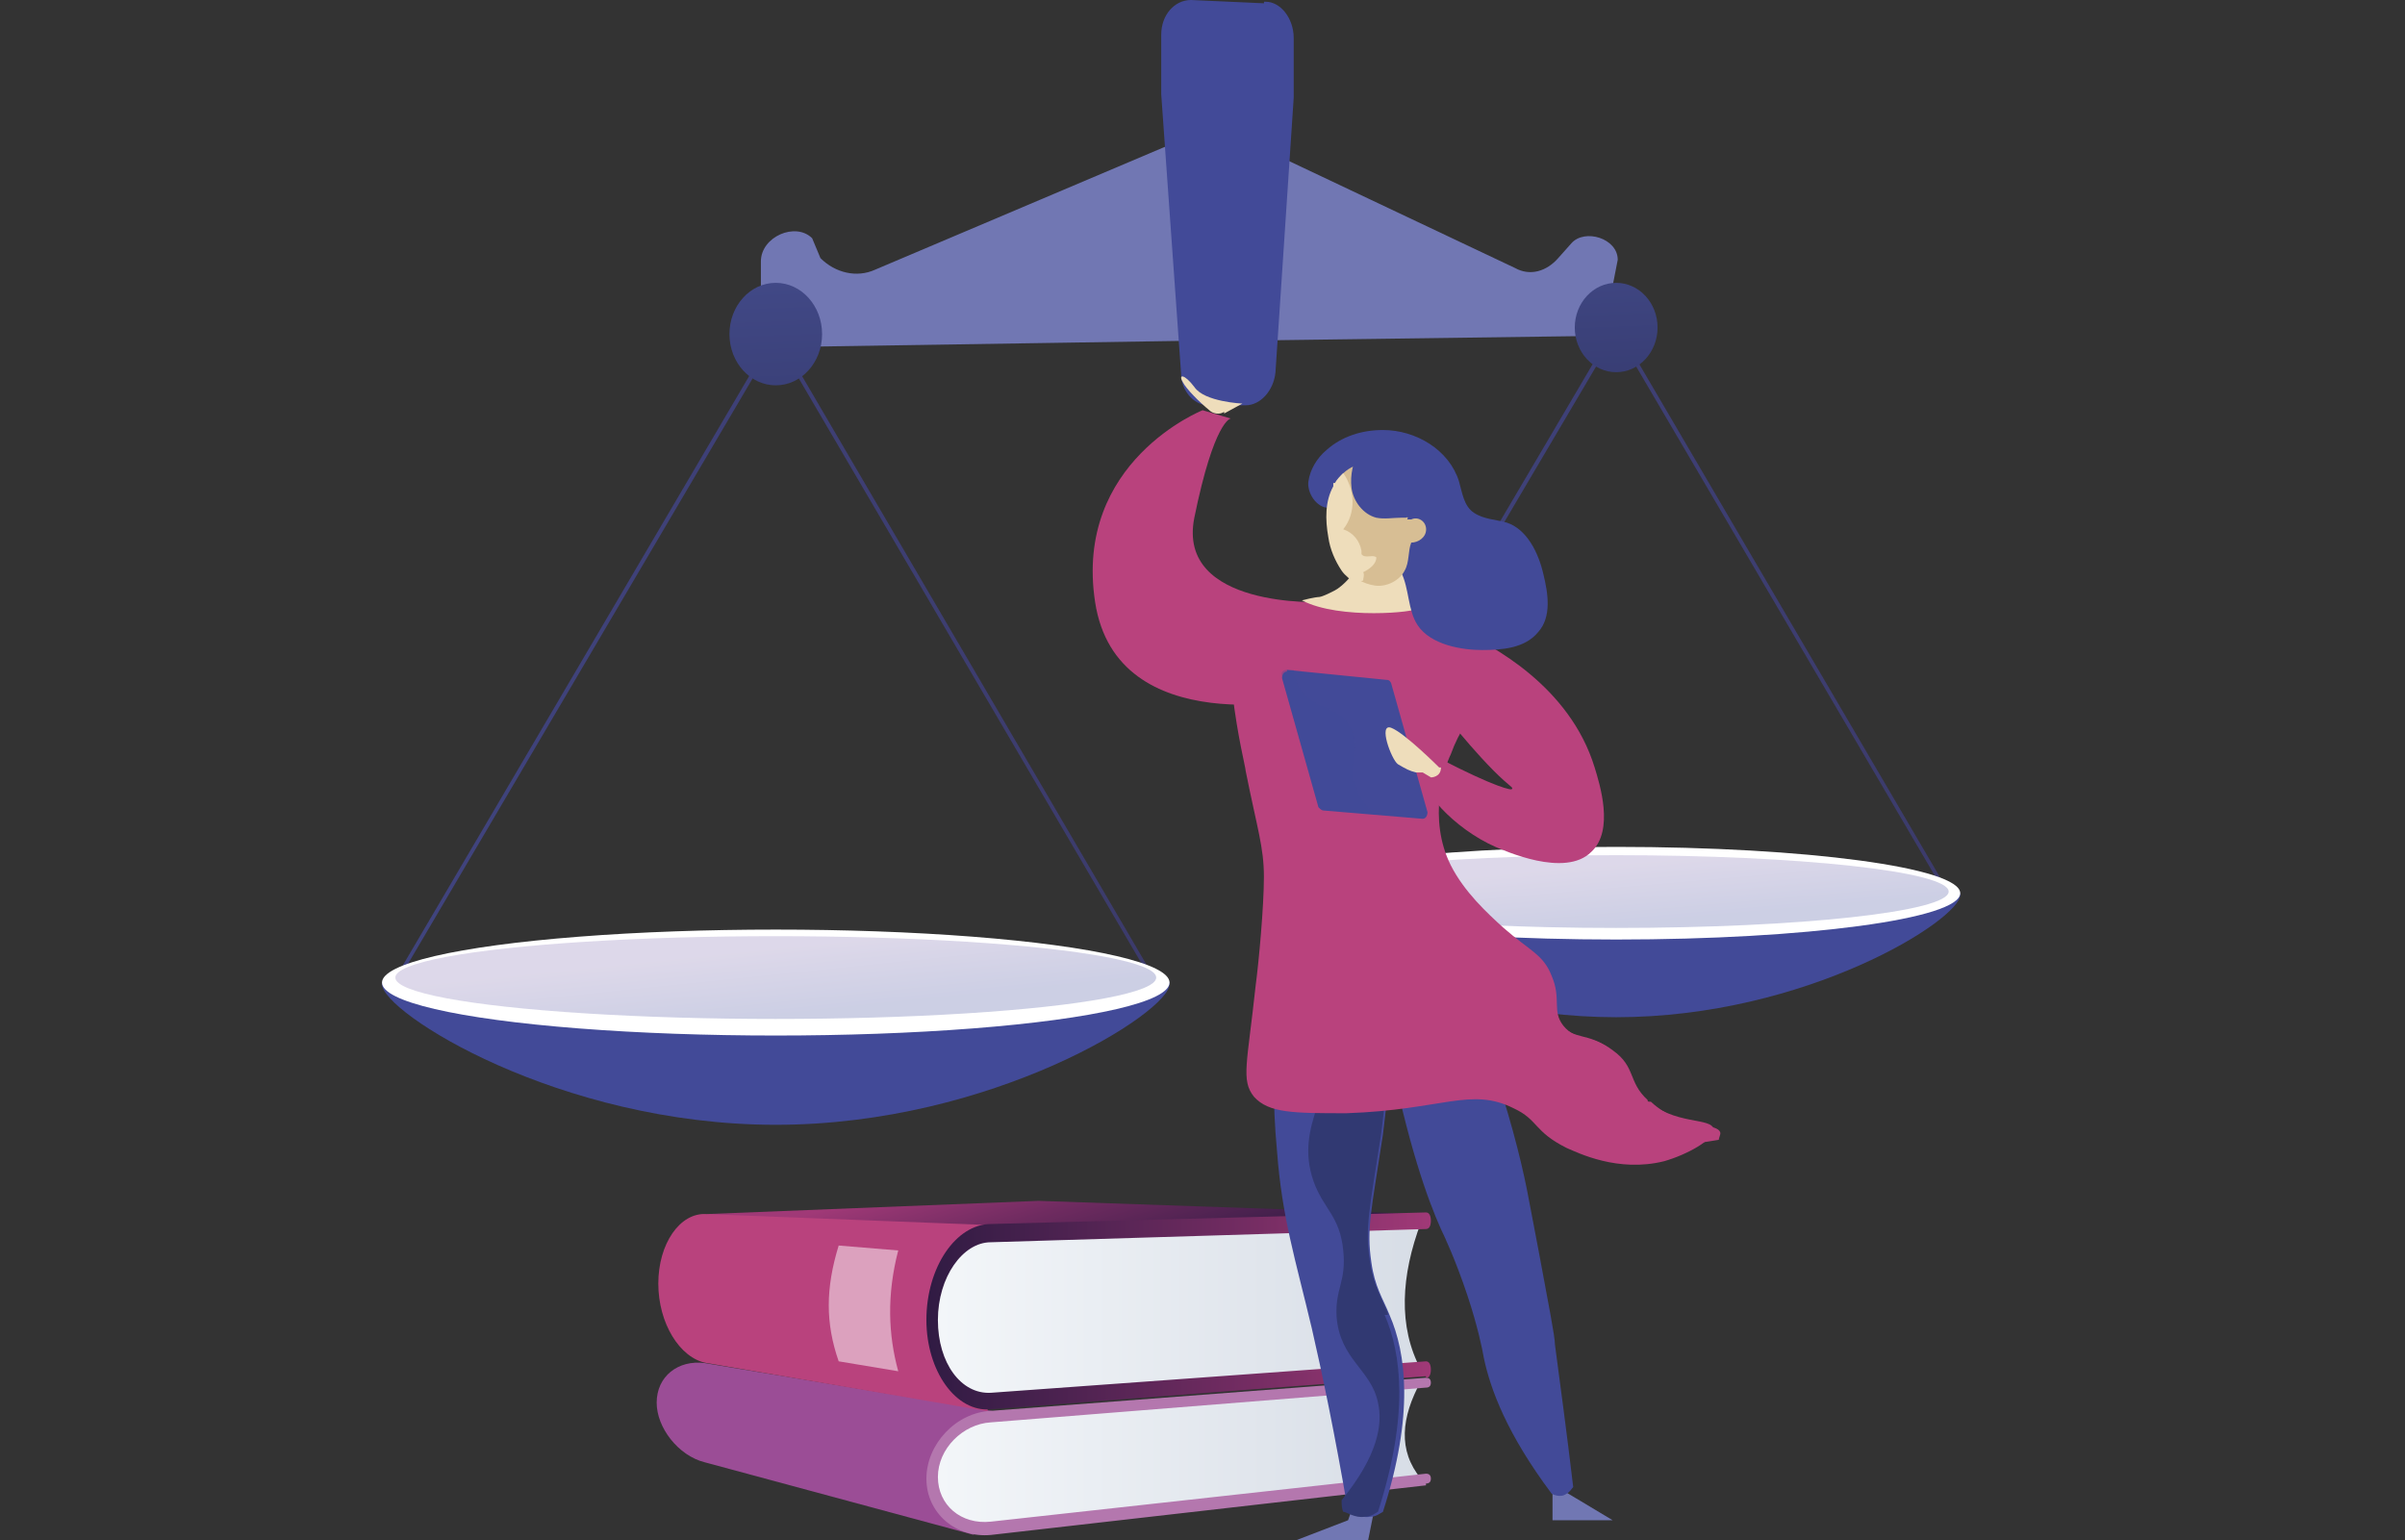 <?xml version="1.0" encoding="UTF-8"?>
<svg xmlns="http://www.w3.org/2000/svg" xmlns:xlink="http://www.w3.org/1999/xlink" viewBox="0 0 292.81 187.55">
  <rect x="0" y="0" width="292.81" height="187.55" fill="#333333" stroke="none"/>
  <defs>
    <style>
      .cls-1 {
        fill: #7177b3;
      }

      .cls-1, .cls-2, .cls-3, .cls-4, .cls-5, .cls-6, .cls-7, .cls-8, .cls-9, .cls-10, .cls-11, .cls-12, .cls-13, .cls-14, .cls-15, .cls-16, .cls-17, .cls-18, .cls-19, .cls-20, .cls-21 {
        stroke-width: 0px;
      }

      .cls-2 {
        fill: #edb;
      }

      .cls-3 {
        fill: #313972;
      }

      .cls-4 {
        fill: url(#Dégradé_sans_nom_12-2);
      }

      .cls-5 {
        fill: #b477ae;
      }

      .cls-6 {
        fill: #9b4d96;
      }

      .cls-7 {
        fill: url(#Dégradé_sans_nom_9-2);
      }

      .cls-7, .cls-22, .cls-15, .cls-17, .cls-20 {
        isolation: isolate;
      }

      .cls-7, .cls-17, .cls-20 {
        mix-blend-mode: multiply;
        opacity: .3;
      }

      .cls-8 {
        fill: url(#Dégradé_sans_nom_3);
      }

      .cls-9 {
        fill: #d7be94;
      }

      .cls-10 {
        fill: #b9427d;
      }

      .cls-11 {
        fill: url(#Dégradé_sans_nom_4-2);
      }

      .cls-12 {
        fill: url(#Dégradé_sans_nom_12);
      }

      .cls-13 {
        fill: url(#Dégradé_sans_nom_8);
      }

      .cls-14 {
        fill: url(#Dégradé_sans_nom_4);
      }

      .cls-15 {
        mix-blend-mode: soft-light;
        opacity: .5;
      }

      .cls-15, .cls-21 {
        fill: #fff;
      }

      .cls-16 {
        fill: url(#Dégradé_sans_nom_8-2);
      }

      .cls-17, .cls-19 {
        fill: #424a98;
      }

      .cls-18 {
        fill: url(#Dégradé_sans_nom_3-2);
      }

      .cls-20 {
        fill: url(#Dégradé_sans_nom_9);
      }
    </style>
    <linearGradient id="Dégradé_sans_nom_4" data-name="Dégradé sans nom 4" x1="132.65" y1="404.52" x2="127.01" y2="385.39" gradientTransform="translate(0 -245.99)" gradientUnits="userSpaceOnUse">
      <stop offset="0" stop-color="#301b43"/>
      <stop offset=".6" stop-color="#6f2b60"/>
      <stop offset="1" stop-color="#a03977"/>
    </linearGradient>
    <linearGradient id="Dégradé_sans_nom_3" data-name="Dégradé sans nom 3" x1="114.19" y1="423.15" x2="173" y2="423.15" gradientTransform="translate(0 -245.99)" gradientUnits="userSpaceOnUse">
      <stop offset="0" stop-color="#f3f6f9"/>
      <stop offset="1" stop-color="#d7dde6"/>
    </linearGradient>
    <linearGradient id="Dégradé_sans_nom_3-2" data-name="Dégradé sans nom 3" y1="405.72" y2="405.72" xlink:href="#Dégradé_sans_nom_3"/>
    <linearGradient id="Dégradé_sans_nom_4-2" data-name="Dégradé sans nom 4" x1="112.78" y1="405.62" x2="174.01" y2="405.62" xlink:href="#Dégradé_sans_nom_4"/>
    <linearGradient id="Dégradé_sans_nom_8" data-name="Dégradé sans nom 8" x1="47.93" y1="326.15" x2="140.98" y2="326.15" gradientTransform="translate(0 -245.99)" gradientUnits="userSpaceOnUse">
      <stop offset="0" stop-color="#40447f"/>
      <stop offset="1" stop-color="#3c3b6b"/>
    </linearGradient>
    <linearGradient id="Dégradé_sans_nom_9" data-name="Dégradé sans nom 9" x1="94.1" y1="361.59" x2="94.91" y2="369.45" gradientTransform="translate(0 -245.99)" gradientUnits="userSpaceOnUse">
      <stop offset="0" stop-color="#8f7fb9"/>
      <stop offset="1" stop-color="#5860a8"/>
    </linearGradient>
    <linearGradient id="Dégradé_sans_nom_12" data-name="Dégradé sans nom 12" x1="94.01" y1="274.39" x2="96.23" y2="335.62" gradientTransform="translate(0 -245.99)" gradientUnits="userSpaceOnUse">
      <stop offset="0" stop-color="#444c8c"/>
      <stop offset="1" stop-color="#26274f"/>
    </linearGradient>
    <linearGradient id="Dégradé_sans_nom_8-2" data-name="Dégradé sans nom 8" x1="156.09" y1="320.31" x2="237.45" y2="320.31" xlink:href="#Dégradé_sans_nom_8"/>
    <linearGradient id="Dégradé_sans_nom_9-2" data-name="Dégradé sans nom 9" x1="196.49" y1="351.33" x2="197.1" y2="358.38" xlink:href="#Dégradé_sans_nom_9"/>
    <linearGradient id="Dégradé_sans_nom_12-2" data-name="Dégradé sans nom 12" x1="196.14" y1="270.56" x2="198.35" y2="324.14" xlink:href="#Dégradé_sans_nom_12"/>
  </defs>
  <g class="cls-22">
    <g id="Calque_3" data-name="Calque 3">
      <polygon class="cls-1" points="189.02 180.72 189.02 185.11 196.34 185.11 189.02 180.72"/>
      <polygon class="cls-1" points="165.11 182.31 164.13 185.11 157.79 187.55 166.57 187.55 167.55 182.67 165.11 182.31"/>
      <g>
        <polygon class="cls-14" points="86 147.83 126.48 146.22 173 147.83 127.08 157.7 86 147.83"/>
        <g>
          <path class="cls-6" d="M118.62,186.91l-32.83-8.86c-3.22-.81-5.84-4.23-5.84-7.25h0c0-3.22,2.62-5.24,5.84-4.83l35.05,5.84-2.42,15.11h.2Z"/>
          <g>
            <path class="cls-8" d="M173,180.26l-52.97,5.84c-3.22.4-6.04-2.01-6.04-5.24v-2.22c0-3.22,2.82-6.04,6.04-6.24l52.97-4.23c-2.42,4.43-2.82,8.46,0,11.88h0v.2Z"/>
            <path class="cls-5" d="M173.61,180.86l-52.97,6.04c-4.23.4-7.85-2.62-7.85-6.85h0c0-4.23,3.63-8.06,7.85-8.26l52.97-4.03c.4,0,.6.2.6.6s-.2.6-.6.6l-52.97,4.23c-3.42.2-6.45,3.22-6.45,6.65h0c0,3.42,2.82,5.84,6.45,5.44l52.97-5.84c.4,0,.6.2.6.6s-.2.6-.6.6h0v.2Z"/>
          </g>
        </g>
        <g>
          <path class="cls-10" d="M120.03,171.8l-34.04-5.84c-3.22-.6-5.84-4.83-5.84-9.67h0c0-4.83,2.62-8.66,5.84-8.46l36.25,1.41-2.01,22.56h-.2Z"/>
          <g>
            <path class="cls-18" d="M173,166.77l-49.95,3.83c-4.83.4-9.06-3.22-9.06-8.06v-3.22c0-4.83,4.03-8.86,9.06-9.06l49.95-1.41c-2.42,6.45-2.82,12.69,0,17.93h0Z"/>
            <path class="cls-11" d="M173.61,167.57l-52.97,4.03c-4.23.4-7.85-4.63-7.85-10.88h0c0-6.45,3.63-11.68,7.85-11.68l52.97-1.41c.4,0,.6.4.6,1.01s-.2,1.01-.6,1.01l-52.97,1.61c-3.42,0-6.45,4.23-6.45,9.47h0c0,5.24,2.82,9.06,6.45,8.86l52.97-3.83c.4,0,.6.4.6,1.01s-.2,1.01-.6,1.01h0v-.2Z"/>
          </g>
        </g>
        <path class="cls-15" d="M109.36,166.97l-7.25-1.21c-1.61-4.63-1.61-8.86,0-14.1l7.25.6c-1.41,5.44-1.21,10.27,0,14.7h0Z"/>
      </g>
      <g>
        <g>
          <path class="cls-1" d="M145.01,41.49l-52.37.81v-10.47c0-3.02,4.23-4.83,6.24-2.82l1.01,2.42c1.81,1.81,4.43,2.42,6.65,1.41l38.47-16.31v25.18h0v-.2Z"/>
          <path class="cls-1" d="M150.24,41.49l44.91-.6,1.81-9.26c0-2.62-4.03-3.83-5.64-2.01l-1.61,1.81c-1.41,1.61-3.42,2.22-5.24,1.21l-34.04-16.11v24.97h-.2Z"/>
        </g>
        <g>
          <g>
            <polygon class="cls-13" points="140.58 120.04 94.45 41.29 48.33 119.64 47.93 119.44 94.45 40.28 94.66 40.68 140.98 119.84 140.58 120.04"/>
            <g>
              <path class="cls-19" d="M142.39,119.84c0,3.42-21.55,17.12-47.94,17.12s-47.94-13.7-47.94-17.12,21.55-6.45,47.94-6.45,47.94,2.82,47.94,6.45Z"/>
              <ellipse class="cls-21" cx="94.45" cy="119.64" rx="47.94" ry="6.45"/>
              <ellipse class="cls-20" cx="94.45" cy="119.03" rx="46.32" ry="5.04"/>
            </g>
            <ellipse class="cls-12" cx="94.45" cy="40.68" rx="5.64" ry="6.24"/>
          </g>
          <g>
            <polygon class="cls-16" points="237.05 109.16 196.77 40.48 156.49 108.76 156.09 108.56 196.77 39.48 196.97 39.88 237.45 108.96 237.05 109.16"/>
            <g>
              <path class="cls-19" d="M238.66,108.96c0,3.02-18.73,14.9-41.89,14.9s-41.89-11.88-41.89-14.9,18.73-5.64,41.89-5.64,41.89,2.42,41.89,5.64Z"/>
              <ellipse class="cls-21" cx="196.77" cy="108.76" rx="41.89" ry="5.64"/>
              <ellipse class="cls-7" cx="196.77" cy="108.56" rx="40.48" ry="4.43"/>
            </g>
            <ellipse class="cls-4" cx="196.77" cy="39.88" rx="5.04" ry="5.44"/>
          </g>
        </g>
        <path class="cls-19" d="M153.87.4l-8.86-.4c-2.01,0-3.63,1.81-3.63,4.23v7.25l2.42,34.04c0,2.22,1.81,4.03,3.63,3.83h4.23c1.81,0,3.42-1.81,3.63-4.03l2.22-33.43v-7.25c0-2.42-1.61-4.43-3.42-4.43h-.2v.2Z"/>
      </g>
      <path class="cls-10" d="M146.42,49.95s-15.71,6.24-13.09,23.36c2.62,17.12,26.18,11.68,26.18,11.68l1.41-11.68s-17.72.81-15.51-10.27c2.42-11.88,4.43-12.08,4.43-12.08l-3.42-1.01Z"/>
      <path class="cls-19" d="M155.48,125.68c-.4,3.22-.6,8.26,0,14.5.6,8.06,2.22,13.09,4.23,21.55,1.21,5.24,2.82,12.89,4.43,22.36.4,0,1.41.81,2.62.6.81,0,1.21-.4,1.61-.6,3.83-11.88,2.82-19.34.81-23.97-.81-2.01-1.81-3.42-2.22-6.45-.6-4.03,0-6.24,1.41-15.51.81-6.65.81-7.65,0-8.66-2.22-4.03-9.26-3.83-12.69-3.63h-.2v-.2Z"/>
      <path class="cls-19" d="M168.98,127.09c2.42,12.29,4.83,18.93,6.45,22.56.4.81,1.81,3.83,3.22,8.06,1.21,3.63,1.81,6.45,2.01,7.65.81,3.83,2.82,9.26,8.26,16.52,0,0,1.01.6,1.81,0,.4-.2.6-.6.81-.81-.81-6.85-1.61-12.69-2.22-17.32,0-1.01-.81-5.04-1.81-10.47-.4-2.22-1.01-5.24-1.61-8.46-.81-4.03-2.22-9.47-4.43-15.91-4.23-.6-8.46-1.21-12.69-1.81h.2Z"/>
      <path class="cls-3" d="M168.98,159.92c-.81-2.01-1.81-3.42-2.22-6.45-.6-4.03,0-6.24,1.41-15.51.81-6.65.81-7.65,0-8.66-1.21-2.22-3.83-3.02-6.65-3.42v.4c1.41,6.45-4.03,10.47-1.61,17.52,1.21,3.42,3.22,4.23,3.63,8.46.4,3.83-1.01,4.63-.81,8.06.4,5.24,4.23,6.45,5.04,10.47.6,2.62,0,6.45-4.43,11.88,0,.4,0,1.01.2,1.41.4,0,1.41.81,2.62.6.81,0,1.21-.4,1.61-.6,3.83-11.88,2.82-19.34.81-23.97h.4v-.2Z"/>
      <path class="cls-10" d="M150.45,77.14c.4-.6,1.41-2.01,6.24-3.22,2.42-.6,6.85-1.61,12.69-.4,7.85,1.61,12.89,6.45,14.7,8.46-1.61,1.01-5.64,4.03-7.85,9.67-.6,1.81-2.62,7.85,0,13.49,1.61,3.22,4.43,5.84,6.45,7.65,3.22,2.82,4.83,3.22,5.84,5.84,1.21,2.82,0,4.03,1.41,6.04,1.61,2.01,3.42,1.01,6.04,3.02s1.81,3.83,4.23,6.04c3.63,3.42,8.26,2.22,8.46,3.83,0,1.21-3.22,3.02-6.04,3.83-5.64,1.41-10.47-1.01-11.88-1.61-4.03-2.01-3.42-3.42-6.45-4.83-5.24-2.62-8.66.2-20.34.6-6.45,0-9.47,0-11.28-2.01-1.61-2.01-.81-4.03.2-13.49h0c.4-3.02,1.01-9.67,1.01-13.29s-.81-5.84-2.22-12.89c0-.4-1.01-4.23-1.61-9.47-.6-4.63-.6-6.04.4-7.45h0v.2Z"/>
      <path class="cls-10" d="M200.6,133.94c-2.42-2.22-1.41-4.03-4.23-6.04-2.62-2.01-4.43-1.01-6.04-3.02-1.41-1.81-.2-3.22-1.41-6.04-1.01-2.62-2.62-3.02-5.84-5.84-2.01-1.81-4.83-4.43-6.45-7.65-2.82-5.64-.81-11.88,0-13.49,2.01-5.64,6.24-8.66,7.85-9.67,0,0-.4-.4-.4-.6-10.07,1.41-15.91,7.25-16.52,8.86-1.61,4.03,1.01,5.44,1.01,16.92s-.6,7.65,1.21,9.87c2.01,2.62,4.43,1.81,7.25,5.24,2.22,2.62,1.81,4.23,4.03,5.44,2.22,1.21,3.63,0,6.24.4,4.23,1.01,5.24,5.84,8.06,8.46,2.22,2.01,6.04,3.42,13.9,2.01,0-.2.2-.6.2-.81-.2-1.41-4.83-.4-8.46-3.83h-.4v-.2Z"/>
      <path class="cls-2" d="M165.15,67.47c.6-.4,1.21,0,1.41.6.2,1.21,4.63.6,5.44,1.21,1.41,1.01,0,4.63.4,4.83.2.4-9.26,1.41-13.9-1.01h0c1.61-.4,2.01-.4,2.01-.4.4,0,1.21-.4,2.01-.81.4-.2,1.21-.81,2.01-1.81s0-.4,0-.6v-1.41c0-.4,0-.6.4-.81h0l.2.2Z"/>
      <path class="cls-2" d="M149.04,50.35l2.22-1.21s-4.63-.2-5.84-2.01c-1.21-1.61-2.01-1.61-1.41-.6.4.81,2.01,2.42,3.22,3.42.4.4,1.21.6,1.81.2h0v.2Z"/>
      <path class="cls-10" d="M173.41,93.86c-1.01,2.01,3.63,7.05,8.66,9.26,1.01.4,8.46,3.83,11.68.6,2.82-2.62,1.01-8.26.4-10.27-3.02-9.87-12.49-14.9-16.52-16.72-3.02,7.45-1.21,10.67-.6,11.68.81,1.01,2.82,3.42,4.83,5.44,2.01,2.01,2.42,2.01,2.22,2.22,0,.2-2.01-.2-8.66-3.63-.81,0-1.81.4-2.01,1.21h0v.2Z"/>
      <g>
        <path class="cls-19" d="M156.69,81.57l12.08,1.21c.2,0,.4,0,.6.4l4.43,15.71c0,.4-.2.81-.6.81l-12.08-1.01c-.2,0-.4-.2-.6-.4l-4.43-15.71c0-.4.2-.81.6-.81h0v-.2Z"/>
        <path class="cls-17" d="M164.75,95.27c-.4-2.42,1.01-4.43-.4-6.85-1.41-2.42-3.83-2.01-5.64-4.03-.6-.6-1.01-1.61-1.21-2.82h-.81c-.4,0-.81.2-.6.81l4.43,15.71c0,.2.2.4.6.4l6.24.6c-1.61-1.41-2.22-2.82-2.42-4.03h-.2v.2Z"/>
      </g>
      <path class="cls-2" d="M175.22,93.45s-4.23-4.23-5.84-4.83c-1.61-.6,0,3.83.81,4.43,1.01.6,1.41.81,2.22,1.01h.81l1.01.6s1.21,0,1.21-1.21h-.2Z"/>
      <g>
        <path class="cls-19" d="M161.72,61.83c-1.41,0-2.62-1.81-2.42-3.22.2-1.41,1.01-2.82,2.22-3.83,1.81-1.61,4.23-2.42,6.85-2.42,4.03,0,8.06,2.42,9.26,6.24.4,1.41.6,3.02,1.81,3.83s2.62.81,4.03,1.21c2.42.81,3.83,3.63,4.43,6.24.6,2.42,1.01,5.24-.6,7.05-1.61,2.01-4.43,2.22-6.85,2.22s-6.24-.6-7.85-3.02c-1.21-1.81-1.01-4.43-2.01-6.45-1.81-3.83-7.25-4.63-9.26-8.46"/>
        <path class="cls-9" d="M164.75,56.8c-.81.4-1.61,1.01-2.01,2.01-1.21,1.81-1.21,4.23-.6,6.24.2,1.41.81,2.82,1.61,4.03s2.22,2.01,3.63,2.22,3.02-.6,3.63-1.81c.6-1.01.4-2.42.81-3.42.81,0,1.81-.6,1.81-1.61s-1.01-1.61-1.81-1.21h-.4c-.2,0,0-.2,0-.2"/>
        <path class="cls-19" d="M166.16,54.58c0-.2-.4,0-.6,0-.81,1.61-1.21,3.22-1.01,4.83.2,1.61,1.41,3.22,3.02,3.63,1.01.2,2.01,0,3.02,0s.6,0,.81-.2c.4-.2.4-.81.4-1.21,0-2.01-.6-3.83-1.61-5.44-.4-.81-1.01-1.41-1.81-1.81s-1.81-.4-2.42.2"/>
        <path class="cls-2" d="M162.53,58.81c.2-.4.6-.81,1.01-1.21,1.41,2.01,1.61,4.83,0,6.85,1.21.4,2.01,1.41,2.22,2.62v.4c.4.6,1.41,0,1.81.4,0,.81-.81,1.41-1.61,1.81.2.2,0,.81,0,1.01-.2,0-.4.2-.81.4-.6-.4-1.41-1.01-1.81-1.61-.81-1.21-1.41-2.62-1.61-4.03-.4-2.22-.4-4.43.6-6.24v-.4h.2Z"/>
      </g>
    </g>
  </g>
</svg>